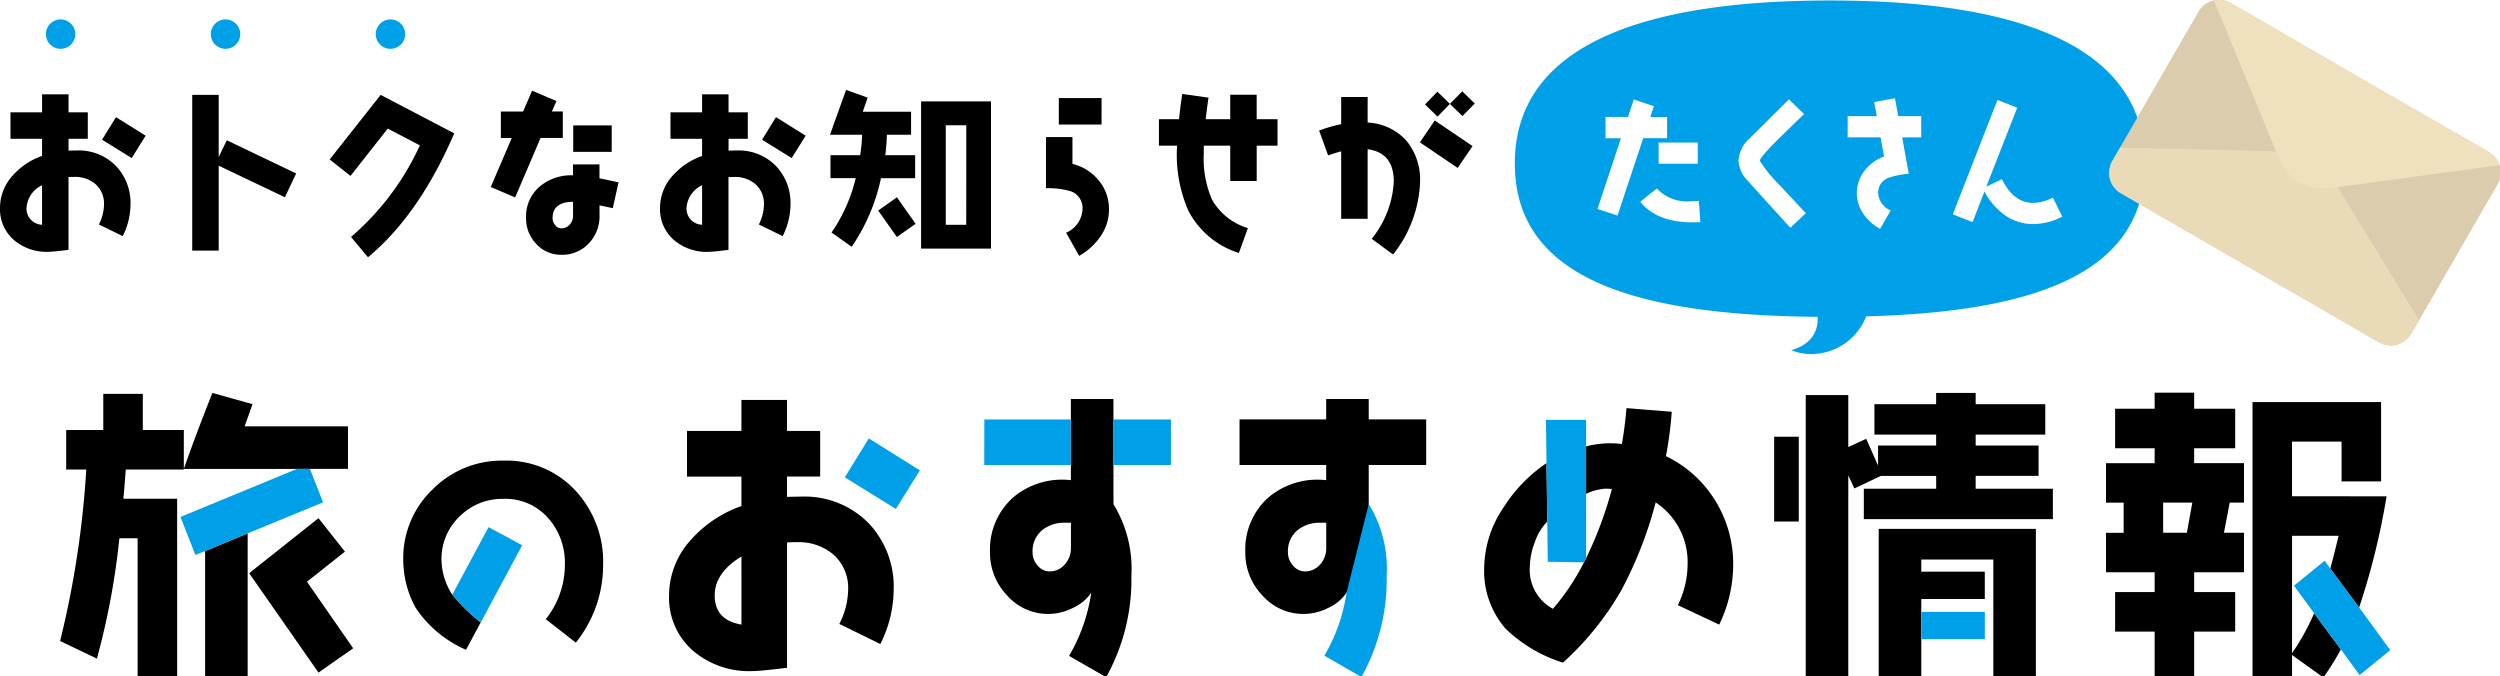 <svg xmlns="http://www.w3.org/2000/svg" viewBox="0 0 255 69"><defs><style>.cls-1{fill:#00a0e9;}.cls-2{fill:#daccad;}.cls-3{fill:#e9dab8;}.cls-4{fill:#f0e1be;}</style></defs><g><g><path d="M31.312,59.335l4.713,6.791-3.538,2.48-7.07-10.139,7.07-5.612,2.7,3.411Zm-10.39,9.892h4.34V54.406l-4.34,1.8Zm9.363-21.4h5.209V43.489H24.952l.807-2.263-4.093-1.147c-1.271,3.194-2.233,5.8-2.915,7.751V43.862H14.566v-3.69H10.534v3.69H6.752v4.03H8.8A97.123,97.123,0,0,1,6.132,65.38l3.752,1.8A75.843,75.843,0,0,0,12.178,54.9h1.86V69.227h4.031V50.871H12.581c.093-.838.155-1.83.248-2.977h5.922v-.062H30.285Zm58.269,5.491a9.4,9.4,0,0,1,2.6,6.821,12.525,12.525,0,0,1-1.358,5.55l-4.185-2.047a7.946,7.946,0,0,0,.9-3.472,4.562,4.562,0,0,0-1.457-3.566,5.423,5.423,0,0,0-3.752-1.3c-.341,0-.683,0-1.023.031V68.112c-1.768.217-2.946.341-3.6.341a8.782,8.782,0,0,1-5.953-2.046,7.151,7.151,0,0,1-2.481-5.674,8.419,8.419,0,0,1,2.233-5.674,12.342,12.342,0,0,1,5.147-3.442V48.61H70.074V43.958h5.551V40.794h4.651v3.162h3.38v4.652h-3.38v2.077c.9-.031,1.4-.031,1.519-.031A9.134,9.134,0,0,1,88.554,53.321ZM75.627,56.762C73.8,57.878,72.9,59.211,72.9,60.731c0,1.674.9,2.666,2.729,2.976Zm37.946-5.333a12.59,12.59,0,0,1,1.829,7.286,20.463,20.463,0,0,1-2.574,10.357L109.046,66.9a17.829,17.829,0,0,0,2.263-6.45A4.46,4.46,0,0,1,109.449,62a5.548,5.548,0,0,1-6.7-1.24,6.236,6.236,0,0,1-1.767-4.434,7.1,7.1,0,0,1,2.387-5.612,7.735,7.735,0,0,1,5.861-1.736v-6.2h0V40.7h4.341Zm-4.337,4.465,0-2.573H108.7a3.612,3.612,0,0,0-2.387.744,2.781,2.781,0,0,0-.992,2.263,1.983,1.983,0,0,0,.5,1.333,1.56,1.56,0,0,0,1.21.621,2.008,2.008,0,0,0,1.581-.714A2.483,2.483,0,0,0,109.236,55.894Zm30.375-13.115h5.86v4.65h-5.86v4s.595,5.715-2.262,9.022A4.454,4.454,0,0,1,135.489,62a5.548,5.548,0,0,1-6.7-1.24,6.236,6.236,0,0,1-1.767-4.434,7.1,7.1,0,0,1,2.387-5.612,7.735,7.735,0,0,1,5.861-1.736V47.429h-8.837v-4.65h8.837V40.7h4.341Zm-4.335,13.115,0-2.573h-.528a3.6,3.6,0,0,0-2.386.744,2.775,2.775,0,0,0-.992,2.263,1.973,1.973,0,0,0,.5,1.333,1.557,1.557,0,0,0,1.209.621,2.008,2.008,0,0,0,1.581-.714A2.483,2.483,0,0,0,135.276,55.894Zm45.687-2.7,2.512,0V44.544h-2.512Zm20.554-4.653h6.418v-3.1h-6.418V44.327h7.1v-3.1h-7.1V40.08h-4.03v1.147h-6.294v3.1h6.294v1.117h-5.923v2.045l-1.209-2.728-1.829.837V40.3h-4.341V69.012h4.341V48.487l.62,1.333,2.7-1.272h5.644v1.3h-7.38v3.1l19.283,0v-3.1h-7.876Zm-9.888,20.683h4.341V65.2h0V61.1h6.48V58.312h-6.48v-1.24h7.349V69.23h4.34V53.944h-16.03Zm-21.7-22.7A40.528,40.528,0,0,0,170.52,42l-4.619-.372c-.094,1.148-.248,2.388-.466,3.659a9.762,9.762,0,0,0-3.658.248v4.839h0a5.439,5.439,0,0,1,1.922-.527,6.056,6.056,0,0,1,.713.031,38.575,38.575,0,0,1-2.635,7.069l-.218.434A23.922,23.922,0,0,1,158.4,62.1a4.51,4.51,0,0,1-2.357-4.31,7.328,7.328,0,0,1,.528-2.543,5.556,5.556,0,0,1,1.248-2.048l-.076-5.944-.057.024a15.35,15.35,0,0,0-4.372,4.558,11.151,11.151,0,0,0-1.923,5.953,8.968,8.968,0,0,0,2.171,6.326,14.688,14.688,0,0,0,5.86,3.472,29.933,29.933,0,0,0,5.985-7.441,41.023,41.023,0,0,0,3.472-8.9,7.292,7.292,0,0,1,3.255,6.325,9.587,9.587,0,0,1-.992,4.155l4.218,1.984a14.1,14.1,0,0,0,1.426-6.139,12.289,12.289,0,0,0-1.83-6.511A12.009,12.009,0,0,0,169.931,46.53Zm63.857,4.095V45.044h5.054V49.1h4.031V41.011H229.758V69.164h4.03V66.808l3.194,2.294a26.808,26.808,0,0,0,1.786-2.86l-.013-.019-2.714-3.669a23.382,23.382,0,0,1-2.252,4.067V54.654h4.744c-.279,1.178-.558,2.294-.836,3.317l-.01.027,2.928,3.946.015.022.011-.024a74,74,0,0,0,2.79-11.317Zm-9.982-3.381h5.084v4.031h-1.457l-.589,3.07h2.046v4.03h-5.084V60.39h4.185v4.03h-4.185v4.807h-4.031V64.42h-4.032V60.39h4.032V58.374h-4.961v-4.03h1.8v-3.07h-1.8v-4.03h4.961v-1.52h-4.032V41.693h4.032V40.05h4.031v1.643h4.185v4.031h-4.185Zm-.187,4.03h-2.976v3.07h2.419ZM51.351,46.984a9.925,9.925,0,0,0-7.228,2.938,9.67,9.67,0,0,0-2.99,7.2,10.151,10.151,0,0,0,1.274,4.889,11.851,11.851,0,0,0,5.128,4.269l1.5-2.8a16.541,16.541,0,0,1-2.9-2.838l-.066-.086a6.693,6.693,0,0,1-1.036-3.432,5.983,5.983,0,0,1,1.846-4.446,6.143,6.143,0,0,1,4.472-1.794,5.778,5.778,0,0,1,4.576,1.977,6.852,6.852,0,0,1,1.69,4.731,8.9,8.9,0,0,1-1.95,5.564l3.068,2.393a12.632,12.632,0,0,0,2.783-7.957,10.642,10.642,0,0,0-2.835-7.566A9.594,9.594,0,0,0,51.351,46.984ZM14.857,13.84l-3.025-1.891-1.422,2.3,3.025,1.872ZM6.989,25.485c-1.026.126-1.711.2-2.089.2A5.106,5.106,0,0,1,1.443,24.5,4.151,4.151,0,0,1,0,21.2a4.89,4.89,0,0,1,1.3-3.3,7.187,7.187,0,0,1,2.989-2V14.159H1.069v-2.7H4.292V9.622h2.7v1.837H8.955v2.7H6.992v1.206c.522-.018.81-.018.882-.018A5.3,5.3,0,0,1,11.8,16.9a5.462,5.462,0,0,1,1.513,3.961,7.3,7.3,0,0,1-.795,3.223l-2.431-1.189a4.616,4.616,0,0,0,.522-2.016A2.649,2.649,0,0,0,9.762,18.8a3.152,3.152,0,0,0-2.179-.756c-.2,0-.4,0-.594.018Zm-2.7-6.591a2.749,2.749,0,0,0-1.584,2.3,1.636,1.636,0,0,0,1.539,1.727l.045,0ZM22.307,16.9l6.752,3.219,1.152-2.427-7.076-3.385-.828,1.71V9.679h-2.7v15.88h2.7Zm16.52-7.223-5.2,6.589,2.124,1.675,3.8-4.825,3.277,1.71a27.283,27.283,0,0,1-7.022,9.345l1.728,2.07q5.212-4.321,8.8-12.639Zm13.719,10.46,2.593-6.067,2.268,0v-2.7H56.291l.468-1.062L54.274,9.249l-.918,2.125H51.087v2.7H52.2l-2.143,5Zm9.848-7.349H58.47v2.7h3.924Zm-1.248,5.4c.558.108,1.206.252,1.945.414l-.588,2.63-1.351-.288v1.044a4,4,0,0,1-1.1,2.845,3.692,3.692,0,0,1-2.791,1.153,3.375,3.375,0,0,1-2.556-1.1,3.723,3.723,0,0,1-1.045-2.647,4.01,4.01,0,0,1,1.4-3.223,5,5,0,0,1,3.386-1.134V16.769h2.7Zm-2.694,3.8v-1.4c-1.387,0-2.089.558-2.089,1.656a1.086,1.086,0,0,0,.27.721.758.758,0,0,0,.63.323,1.09,1.09,0,0,0,.864-.4A1.353,1.353,0,0,0,58.452,21.987ZM82.177,13.84l-3.025-1.891-1.422,2.3,3.025,1.872ZM71.612,15.907V14.159H68.389v-2.7h3.223V9.622h2.7v1.837h1.962v2.7H74.312v1.206c.522-.018.81-.018.882-.018A5.3,5.3,0,0,1,79.119,16.9a5.466,5.466,0,0,1,1.513,3.961,7.288,7.288,0,0,1-.8,3.223l-2.43-1.189a4.616,4.616,0,0,0,.522-2.016,2.649,2.649,0,0,0-.846-2.071,3.156,3.156,0,0,0-2.179-.756c-.2,0-.4,0-.594.018v7.419c-1.026.126-1.711.2-2.089.2A5.106,5.106,0,0,1,68.763,24.5a4.154,4.154,0,0,1-1.44-3.295,4.89,4.89,0,0,1,1.3-3.3A7.187,7.187,0,0,1,71.612,15.907Zm0,2.987a2.748,2.748,0,0,0-1.585,2.3,1.636,1.636,0,0,0,1.541,1.727l.044,0Zm16.127-3.065H84.71V18.17h2.575a16.539,16.539,0,0,1-2.467,5.546l2.053,1.458a19.594,19.594,0,0,0,2.989-7l3.485,0V15.829H90.3a20.846,20.846,0,0,0,.162-2.088h2.467V11.4H88l.5-1.44-2.2-.793-1.639,4.574h3.277A16.785,16.785,0,0,1,87.735,15.829Zm13.342,9.53-7.13,0V10.342h7.13Zm-2.52-12.582H96.468V22.932h2.089Zm-8.985,8.7,1.908,2.7,1.909-1.351-1.909-2.7ZM112.361,10H108v2.7h4.357Zm-1.944,11.361a2.748,2.748,0,0,1-1.675,2.377l1.333,2.358a6.5,6.5,0,0,0,2.16-1.962,4.781,4.781,0,0,0,.882-2.773,4.5,4.5,0,0,0-1.045-2.953,4.927,4.927,0,0,0-2.682-1.692V13.979h-2.7V19.2a8.277,8.277,0,0,1,2.466.289A1.809,1.809,0,0,1,110.417,21.361Zm13.214-.99a10.443,10.443,0,0,1-.847-4.664v-.846h2.7v3.6h2.7v-3.6l2.123,0v-2.7h-2.125v-2.5h-2.7v2.5h-2.5c.073-.652.163-1.39.289-2.2l-2.683-.378c-.145.99-.253,1.836-.324,2.574h-2.053v2.7h1.854a14.173,14.173,0,0,0,1.17,6.68,8.773,8.773,0,0,0,5.132,4.268l.918-2.539A6.255,6.255,0,0,1,123.631,20.371ZM136.8,15.439v6.878h2.7V15.223c1.782.234,2.665,1.332,2.665,3.3a10.08,10.08,0,0,1-2.251,5.834l2.179,1.6a12.575,12.575,0,0,0,2.755-7.439,6.2,6.2,0,0,0-1.405-4.177A5.683,5.683,0,0,0,139.5,12.5V9.894h-2.7v2.772a14.875,14.875,0,0,0-2.25.649l.918,2.538C135.922,15.691,136.372,15.547,136.8,15.439Zm8.029-.92,3.853,2.611L150.2,14.9l-3.853-2.611Zm3.061-3.924,1.279,1.241,1.26-1.277-1.279-1.242Zm0,0h0Zm-2.538.057,1.279,1.242,1.259-1.3-1.277-1.243Z"/><path class="cls-1" d="M139.613,51.411a12.59,12.59,0,0,1,1.829,7.286,20.44,20.44,0,0,1-2.574,10.357l-3.782-2.171a17.829,17.829,0,0,0,2.263-6.45ZM86.169,48.687l5.209,3.225,2.449-3.938-5.209-3.256ZM30.285,47.83,18.41,52.73l1.519,3.876.993-.4,4.34-1.8,7.69-3.163-1.334-3.411Zm70.11-.4h8.835V42.783H100.4Zm13.178,0h5.86V42.783h-5.86Zm44.3,9.871,3.69.062.218-.434V42.825h-4.093Zm38.1,7.894h6.48V62.408h-6.48Zm44.645-3.255-2.945-3.969-.559-.775-3.132,2.543,2.047,2.79,2.729,3.69,1.922,2.635,3.131-2.542Zm-194.474-1.3a16.546,16.546,0,0,0,2.9,2.838l4.219-7.864-3.432-1.846Zm172.638-43.96c0,11.41-11.669,15.139-28.432,15.589a6.018,6.018,0,0,1-5.628,3.84,4.861,4.861,0,0,1-2.011-.4c2.524-.7,2.743-2.5,2.685-3.394-18.065-.152-30.884-3.673-30.884-15.631C154.509,4.453,167.923.05,186.643.05S218.779,4.45,218.779,16.685Zm-53.794,5.307,2.622-7.893,2.434,0v-2.16h-1.714l.36-1.1-2.045-.692-.59,1.787h-2.291V14.1h1.57l-2.391,7.217Zm4.192-7.446v2.16h3.99v-2.16Zm4.25,8.116-.145-2.161c-.277.015-.533.029-.777.029a4.245,4.245,0,0,1-3.515-1.3l-1.685,1.354c1.123,1.394,2.895,2.1,5.329,2.1h0C172.894,22.685,173.152,22.671,173.427,22.662Zm10.768-.911c-.865-.922-1.729-1.844-2.593-2.78a14.012,14.012,0,0,1-2.1-2.564c0-.231.677-1.023,2.045-2.377.821-.791,1.642-1.6,2.463-2.391l-1.541-1.5-3.961,3.932a3.323,3.323,0,0,0-1.181,2.319,3.122,3.122,0,0,0,.907,2.017q2.91,3.226,4.379,4.826Zm11.767-9.9h-2.348l-.331-1.829-2.117.389.259,1.44h-2.967v2.161h3.356l.36,1.959a4.3,4.3,0,0,0-1.989,1.44,3.706,3.706,0,0,0-.791,2.319,3.637,3.637,0,0,0,.691,2.118,4.866,4.866,0,0,0,1.685,1.5l1.081-1.872a2.069,2.069,0,0,1-1.282-1.772,1.6,1.6,0,0,1,1.08-1.57,8.2,8.2,0,0,1,2.046-.4l-.677-3.716,1.944-.006Zm14.39,10.247-.964-1.944a4.421,4.421,0,0,1-1.989.547q-2.034,0-3.2-2.42l-1.6.764,3.154-8.052-2.016-.792-4.552,11.667,2.017.792,1.21-3.125a6.882,6.882,0,0,0,2.031,2.376,4.966,4.966,0,0,0,2.952.951A6.653,6.653,0,0,0,210.352,22.094ZM6.182,1.981a1.5,1.5,0,1,0,1.5,1.5A1.5,1.5,0,0,0,6.182,1.981Zm16.823,3a1.5,1.5,0,1,0-1.5-1.5A1.5,1.5,0,0,0,23.005,4.981Zm16.823-3a1.5,1.5,0,1,0,1.5,1.5A1.5,1.5,0,0,0,39.828,1.981Z"/><path id="パス_753" data-name="パス 753" class="cls-2" d="M253.859,15.519a2.4,2.4,0,0,1,.878,3.278h0l-8.8,15.242a2.4,2.4,0,0,1-3.278.879h0l-26.322-15.2a2.4,2.4,0,0,1-.879-3.279l8.8-15.242a2.4,2.4,0,0,1,3.279-.878h0Z"/><path id="パス_754" data-name="パス 754" class="cls-2" d="M216.363,19.675l12.471,7.2,4.373-7.575-.37-15.918-5.3-3.06a2.4,2.4,0,0,0-3.279.878h0l-8.773,15.2A2.4,2.4,0,0,0,216.363,19.675Z"/><path id="パス_755" data-name="パス 755" class="cls-2" d="M242.687,34.873l-12.471-7.2L234.59,20.1l13.968-7.64,5.3,3.062a2.4,2.4,0,0,1,.879,3.278h0l-8.774,15.2a2.4,2.4,0,0,1-3.278.878Z"/><path id="パス_756" data-name="パス 756" class="cls-3" d="M245.938,34.035l.8-1.385-9.077-14.877a4.8,4.8,0,0,0-3.984-2.3l-17.417-.42-.8,1.386a2.4,2.4,0,0,0,.879,3.278l26.322,15.2A2.4,2.4,0,0,0,245.938,34.035Z"/><path id="パス_757" data-name="パス 757" class="cls-4" d="M237.574,19.2l17.356-2.345a2.381,2.381,0,0,0-1.071-1.336L227.536.321a2.384,2.384,0,0,0-1.7-.262l6.651,16.206A4.8,4.8,0,0,0,237.574,19.2Z"/></g></g></svg>
